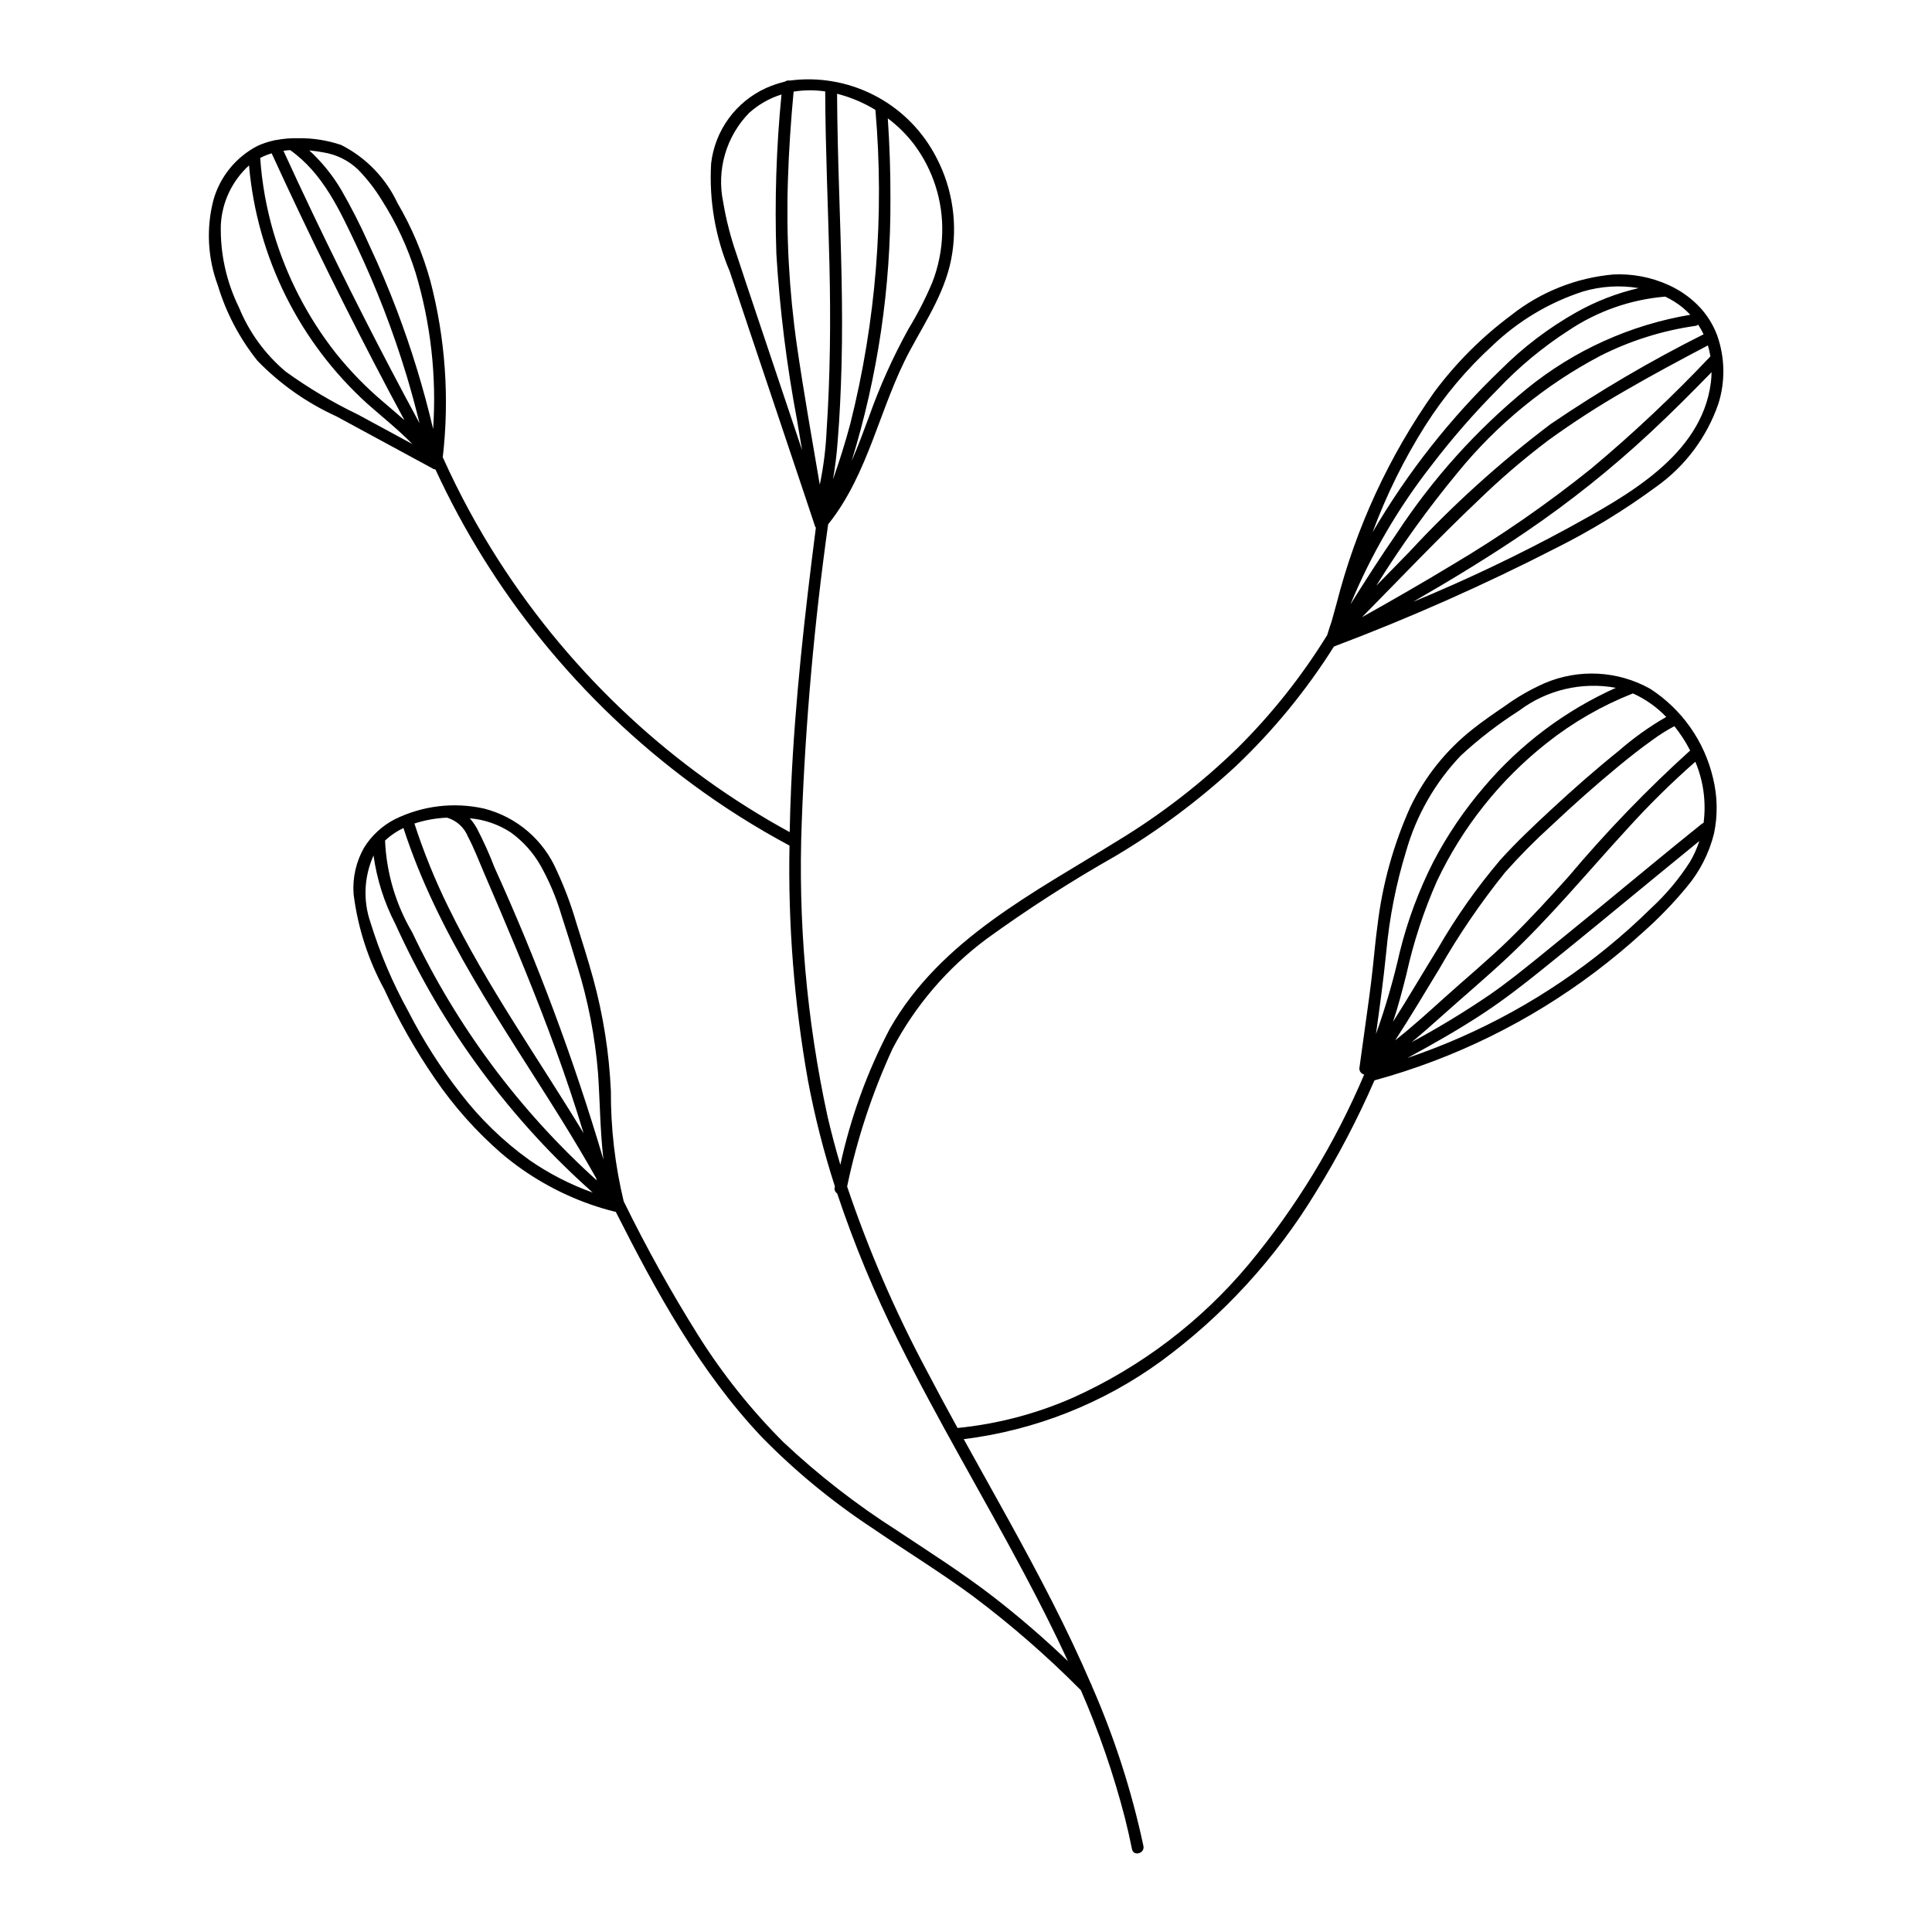 <?xml version="1.0" encoding="UTF-8"?>
<!-- Uploaded to: ICON Repo, www.svgrepo.com, Generator: ICON Repo Mixer Tools -->
<svg fill="#000000" width="800px" height="800px" version="1.1" viewBox="144 144 512 512" xmlns="http://www.w3.org/2000/svg">
 <path d="m405.32 392.91c10.977-7.961 22.387-15.305 34.184-21.992 11.504-6.836 22.258-14.863 32.086-23.953 9.918-9.426 18.625-20.051 25.914-31.629 20.078-7.578 39.715-16.285 58.812-26.074 9.277-4.637 18.141-10.051 26.496-16.191 7.715-5.445 13.52-13.184 16.59-22.117 1.828-5.848 1.73-12.133-0.281-17.922-0.035-0.141-0.086-0.277-0.152-0.406-1.004-2.59-2.481-4.977-4.348-7.035-2.305-2.488-5.07-4.5-8.145-5.922-0.098-0.059-0.199-0.109-0.305-0.141-4.57-2.074-9.566-3.031-14.578-2.797-9.898 0.875-19.324 4.633-27.117 10.801-7.723 5.742-14.566 12.574-20.32 20.285-12.023 16.973-20.824 36.008-25.965 56.16-0.441 1.535-0.855 3.078-1.277 4.617-0.418 1.223-0.812 2.457-1.191 3.695-6.719 10.906-14.711 20.977-23.812 29.992-9.551 9.285-20.113 17.465-31.496 24.387-22.273 13.844-47.168 26.312-60.625 49.988-5.965 11.359-10.367 23.477-13.094 36.016-1.246-4.191-2.371-8.43-3.371-12.711-5.57-25.645-7.875-51.887-6.856-78.109 0.984-26.402 3.32-52.738 6.996-78.902 10.805-13.457 13.633-31.113 21.695-46.086 4.512-8.375 9.844-16.332 11.223-25.953 1.355-9.086-0.359-18.363-4.879-26.363-3.715-6.656-9.34-12.043-16.148-15.465-6.809-3.426-14.488-4.727-22.047-3.738-0.461-0.074-0.934 0.031-1.32 0.293-1.695 0.41-3.348 0.969-4.938 1.676-8.043 3.637-13.586 11.227-14.598 19.992-0.574 9.801 1.117 19.602 4.938 28.645 6.648 20 13.414 39.961 20.086 59.953 0.832 2.488 1.66 4.977 2.484 7.465 0.055 0.168 0.141 0.328 0.25 0.473-2.926 22.801-5.512 45.66-6.551 68.633-0.18 4.012-0.309 8.031-0.387 12.051h0.004c-15.309-8.363-29.523-18.586-42.324-30.438-13.305-12.316-24.992-26.266-34.785-41.523-5.555-8.66-10.465-17.715-14.695-27.094-0.043-0.082-0.086-0.164-0.141-0.238 1.816-15.676 0.703-31.547-3.293-46.812-1.988-7.215-4.914-14.141-8.695-20.598-3.121-6.664-8.383-12.09-14.945-15.41-3.602-1.215-7.379-1.82-11.18-1.785-2.074-0.051-4.152 0.117-6.188 0.512-0.211 0-0.418 0.039-0.609 0.125-1.473 0.324-2.902 0.809-4.266 1.445-5.699 2.984-9.91 8.195-11.625 14.395-1.914 7.457-1.496 15.32 1.195 22.531 2.199 7.277 5.773 14.07 10.531 20.004 5.981 6.156 13.062 11.137 20.875 14.691l25.293 13.703c0.168 0.145 0.371 0.242 0.586 0.293 0.125 0.051 0.258 0.086 0.395 0.102 7.492 16.242 16.984 31.484 28.262 45.371 11.633 14.336 25.047 27.137 39.91 38.094 8.148 6.004 16.719 11.418 25.645 16.195-0.402 20.891 1.238 41.77 4.906 62.34 1.789 9.477 4.168 18.828 7.133 28.008l-0.043 0.176v-0.004c-0.18 0.633 0.078 1.309 0.637 1.656 4.473 13.41 9.895 26.484 16.223 39.125 10.406 20.996 22.449 41.117 33.438 61.801 4.023 7.57 7.906 15.238 11.5 23.035-6.356-6.078-13.02-11.82-19.969-17.203-8.109-6.238-16.727-11.703-25.238-17.363h0.004c-10.789-6.859-20.906-14.723-30.215-23.48-8.527-8.531-16.078-17.988-22.504-28.195-7.223-11.52-13.836-23.414-19.812-35.629-2.301-9.578-3.441-19.398-3.394-29.246-0.457-10.109-2.039-20.141-4.723-29.898-1.371-4.965-2.926-9.879-4.477-14.789h-0.004c-1.359-4.672-3.07-9.23-5.121-13.641-3.516-8.207-10.652-14.305-19.305-16.504-7.981-1.777-16.336-0.77-23.668 2.856-3.328 1.723-6.133 4.312-8.109 7.5-2.125 3.731-3.094 8.008-2.781 12.289 1.105 8.887 3.879 17.484 8.172 25.34 3.758 8.207 8.223 16.078 13.34 23.516 5.027 7.383 10.988 14.086 17.738 19.938 6.961 5.891 14.945 10.461 23.551 13.477 2.082 0.73 4.199 1.359 6.34 1.898 0.109 0.027 0.227 0.047 0.34 0.051 10.711 21.184 22.285 42.355 38.715 59.711v0.004c8.84 9.02 18.617 17.074 29.16 24.027 8.902 6.098 18.121 11.73 26.812 18.141 10.121 7.594 19.672 15.922 28.578 24.91 4.769 10.934 8.664 22.227 11.648 33.773 0.699 2.766 1.328 5.547 1.895 8.344 0.402 1.98 3.43 1.141 3.027-0.836l0.004 0.004c-3.113-14.594-7.703-28.832-13.699-42.492-0.039-0.203-0.121-0.391-0.238-0.555-3.152-7.324-6.59-14.527-10.203-21.625-7.43-14.598-15.562-28.816-23.48-43.152 18.953-2.363 36.996-9.504 52.426-20.758 16.383-12.051 30.25-27.191 40.812-44.566 5.918-9.531 11.133-19.477 15.609-29.762 21.172-5.789 41.043-15.555 58.559-28.777 4.344-3.285 8.531-6.766 12.562-10.441 4.188-3.699 8.082-7.723 11.637-12.031 3.477-4.125 5.953-8.996 7.242-14.234 1-4.832 0.906-9.828-0.277-14.617-2.273-9.754-8.246-18.242-16.66-23.676-8.609-4.812-18.961-5.352-28.023-1.461-3.781 1.68-7.371 3.754-10.711 6.195-2.805 1.895-5.586 3.816-8.238 5.922-7.019 5.512-12.684 12.562-16.555 20.609-4.488 9.953-7.43 20.535-8.727 31.379-0.5 3.668-0.84 7.356-1.227 11.035-0.594 5.633-1.418 11.246-2.195 16.859-0.449 3.242-0.898 6.481-1.344 9.723h-0.004c-0.195 0.832 0.281 1.676 1.098 1.93l0.109 0.02 0.027 0.02c-7.691 18.148-17.992 35.078-30.57 50.254-12.617 15.113-28.484 27.184-46.422 35.301-9.762 4.316-20.148 7.055-30.77 8.109-2.844-5.18-5.656-10.375-8.387-15.613-8.277-15.527-15.258-31.707-20.875-48.379 2.629-12.621 6.684-24.898 12.082-36.605 5.996-11.359 14.449-21.234 24.742-28.914zm191.96-154.47c-9.957 10.543-20.527 20.488-31.652 29.789-11.637 9.336-23.914 17.84-36.742 25.453-7.887 4.781-15.891 9.367-23.938 13.875 10.164-10.301 20.117-20.812 30.621-30.77 5.918-5.762 12.191-11.148 18.781-16.125 6.551-4.738 13.344-9.129 20.359-13.145 7.195-4.184 14.539-8.098 21.898-11.977 0.289 0.949 0.512 1.918 0.672 2.898zm-37.594 45.438c-13.367 7.254-27.109 13.797-41.172 19.602 10.223-5.898 20.316-12.027 30.066-18.672 11.527-7.848 22.441-16.562 32.648-26.059 5.606-5.215 11.02-10.629 16.355-16.117-0.012 0.949-0.078 1.895-0.199 2.84-2.512 19.305-22.387 29.961-37.699 38.406zm35.781-51.285c-14.016 7.023-27.547 14.965-40.512 23.777-13.477 10.176-26.027 21.527-37.496 33.918-2.922 2.977-5.836 5.961-8.746 8.949v0.004c6.531-10.516 13.773-20.574 21.668-30.109 10.352-12.68 23.148-23.152 37.629-30.789 7.961-4.043 16.535-6.742 25.375-7.996 0.238-0.035 0.461-0.148 0.629-0.32 0.547 0.82 1.031 1.676 1.453 2.566zm-3.519-5.176c-15.879 2.672-30.797 9.418-43.293 19.574-13.379 10.953-25.012 23.883-34.492 38.34-4.258 6.16-8.293 12.469-12.27 18.812 5.453-13.191 12.68-25.578 21.469-36.824 5.426-7.109 11.305-13.855 17.609-20.195 5.621-5.949 11.949-11.191 18.836-15.621 7.609-5.074 16.383-8.137 25.496-8.898 0.863 0.414 1.699 0.875 2.512 1.383 1.52 0.961 2.91 2.113 4.133 3.43zm-70.195 29.312c4.953-7.789 10.918-14.887 17.734-21.109 6.816-6.539 15.023-11.449 24.012-14.367 4.793-1.418 9.848-1.727 14.777-0.902-5.762 1.332-11.301 3.473-16.457 6.367-7.363 4.137-14.121 9.266-20.09 15.242-13.258 12.699-24.68 27.184-33.945 43.035l-0.039 0.066v0.004c3.664-9.91 8.359-19.41 14.008-28.336zm-155.39-62.656c-0.262-8.406-0.488-16.816-0.531-25.227 3.582 0.91 7.008 2.352 10.16 4.277 2.422 27.902 0.176 56.012-6.652 83.172-1.328 4.981-2.875 9.898-4.594 14.758v-0.004c0.582-3.324 0.996-6.676 1.238-10.043 0.547-6.68 0.852-13.406 1.027-20.105 0.418-15.609-0.164-31.223-0.648-46.828zm19.809-11.902c5.109 6.793 7.762 15.117 7.523 23.613-0.117 4.469-1.004 8.887-2.625 13.055-1.797 4.266-3.914 8.391-6.324 12.34-4.109 7.441-7.602 15.207-10.441 23.219-1.465 3.949-2.93 7.922-4.617 11.793v0.004c6.934-22.539 10.402-46 10.285-69.582 0.027-7.09-0.227-14.18-0.695-21.25h0.004c2.594 1.949 4.91 4.238 6.891 6.809zm-23.484-13.945c0.059 15.301 0.766 30.59 1.125 45.887 0.344 14.668 0.211 29.312-0.75 43.957h-0.004c-0.215 4.832-0.82 9.641-1.809 14.379-2.098-12.262-4.262-24.523-6.055-36.828-2.082-14.562-2.879-29.281-2.383-43.98 0.238-7.801 0.781-15.59 1.504-23.363 2.769-0.445 5.594-0.461 8.371-0.051zm-23.504 43.133c-1.562-4.477-2.742-9.078-3.523-13.754-1.805-8.531 0.758-17.398 6.832-23.652 2.481-2.246 5.418-3.926 8.613-4.918-1.383 14.047-1.836 28.168-1.359 42.273 0.895 14.699 2.711 29.328 5.438 43.801l1.375 8.188c-4.227-12.602-8.449-25.207-12.676-37.809-1.574-4.707-3.16-9.41-4.699-14.129zm-123.19-26.727c9.758 21.305 20.117 42.32 31.082 63.047 1.359 2.562 2.727 5.121 4.106 7.676-1.754-1.562-3.555-3.082-5.34-4.613-4.727-3.973-9.051-8.402-12.906-13.227-7.449-9.496-13.027-20.32-16.441-31.898-1.891-6.441-3.078-13.066-3.539-19.766 0.969-0.5 1.988-0.91 3.039-1.219zm4.898-0.855 0.008 0.008c8.66 6.117 13.133 15.926 17.531 25.223h-0.004c5.289 11.156 9.738 22.688 13.316 34.504 1.262 4.184 2.398 8.406 3.441 12.652-9.949-18.363-19.418-36.973-28.414-55.828-2.594-5.441-5.144-10.898-7.652-16.375 0.586-0.082 1.176-0.145 1.77-0.184zm17.98 5.144c2.426 2.481 4.555 5.231 6.356 8.195 3.789 5.957 6.781 12.387 8.891 19.121 4.031 13.426 5.613 27.465 4.664 41.449-2.508-10.691-5.723-21.207-9.617-31.477-2.223-5.852-4.664-11.617-7.32-17.297v0.004c-2.203-4.973-4.664-9.828-7.379-14.539-2.301-3.906-5.164-7.445-8.5-10.516 1.262 0.117 2.508 0.297 3.715 0.523 3.453 0.543 6.66 2.125 9.191 4.535zm-19.207 53.523 0.004-0.004c-5.414-4.57-9.645-10.383-12.328-16.945-3.359-6.816-5.012-14.348-4.816-21.949 0.324-6.012 3.008-11.656 7.469-15.707 2.121 24.305 13.363 46.906 31.469 63.254 3.965 3.488 8.121 6.797 11.812 10.574l-14.422-7.812c-6.723-3.227-13.141-7.047-19.184-11.414zm42.793 118.25 0.004-0.004c2.512 0.73 4.551 2.57 5.531 4.996 1.609 3.023 2.832 6.277 4.188 9.422 2.996 6.953 5.973 13.914 8.867 20.91 5.754 13.918 11.184 27.98 15.762 42.332 0.633 1.98 1.246 3.965 1.844 5.953-12.043-19.875-25.562-38.887-35.789-59.805-3.547-7.188-6.566-14.625-9.039-22.254 2.797-0.91 5.699-1.434 8.637-1.555zm16.922 3.926v-0.004c3.277 2.363 5.996 5.414 7.973 8.938 2.246 4.051 4.051 8.332 5.375 12.77 1.477 4.527 2.891 9.074 4.246 13.641h0.004c2.883 9.27 4.731 18.828 5.516 28.5 0.512 7.602 0.543 15.254 1.426 22.824-7.809-26.406-17.441-52.238-28.828-77.309-1.383-3.598-2.965-7.109-4.742-10.527-0.527-0.926-1.148-1.797-1.852-2.598 3.887 0.328 7.625 1.625 10.883 3.762zm-28.461-1.191c9.059 28.074 26.355 52.301 41.77 77.129 3.199 5.152 6.32 10.352 9.289 15.637 0.055 0.203 0.109 0.41 0.164 0.613v-0.004c-20.473-18.473-37.094-40.812-48.906-65.73-4.352-7.391-6.82-15.738-7.191-24.305 0.117-0.109 0.219-0.223 0.34-0.332 1.367-1.207 2.894-2.219 4.539-3.012zm33.363 87.988 0.004-0.004c-6.93-4.977-13.09-10.949-18.281-17.719-5.289-6.801-9.922-14.082-13.84-21.754-4.121-7.457-7.461-15.32-9.977-23.461-2.012-5.805-1.723-12.164 0.805-17.766 0.875 6.301 2.812 12.406 5.734 18.059 3.133 6.91 6.621 13.656 10.445 20.207 7.66 13.023 16.676 25.199 26.898 36.32 4.746 5.168 9.766 10.074 15.004 14.738v0.004c-5.953-2.125-11.598-5.027-16.793-8.629zm307.63-108.52-0.047 0.031v0.004c-11.457 10.371-22.199 21.508-32.152 33.332-5.113 5.711-10.293 11.371-15.781 16.727-5.551 5.418-11.543 10.352-17.297 15.551-4.215 3.809-8.438 7.625-12.891 11.148 4.027-6.184 7.793-12.539 11.629-18.84v0.004c5.133-9.004 10.98-17.582 17.48-25.656 3.887-4.375 8.008-8.539 12.348-12.469 5.707-5.371 11.559-10.59 17.609-15.574 2.973-2.449 5.996-4.852 9.145-7.078h-0.004c1.836-1.352 3.769-2.566 5.781-3.633 1.605 2.008 3.008 4.168 4.18 6.453zm-10.324 41.762c-3.734 3.68-7.633 7.176-11.699 10.492v0.004c-15.742 12.828-33.66 22.723-52.902 29.215 6.973-3.781 13.879-7.691 20.492-12.078 5.18-3.438 10.066-7.227 14.906-11.113 10.578-8.5 21.035-17.152 31.52-25.762 3.477-2.852 6.957-5.699 10.441-8.539l0.004-0.004c-0.629 1.945-1.473 3.816-2.519 5.574-2.879 4.492-6.32 8.594-10.242 12.215zm13.879-22.578c-0.184 0.062-0.359 0.156-0.512 0.277-9.219 7.391-18.293 14.973-27.434 22.465-5.188 4.254-10.391 8.496-15.602 12.719-4.383 3.539-8.309 6.711-12.84 9.871v0.004c-6.75 4.617-13.746 8.871-20.949 12.746 2.703-2.234 5.344-4.555 7.953-6.898 5.797-5.211 11.789-10.23 17.469-15.562 11.375-10.684 21.309-22.766 31.859-34.23 5.617-6.203 11.582-12.082 17.871-17.605 2.152 5.117 2.906 10.715 2.184 16.215zm-9.895-28.086-0.004 0.004c-4.484 2.578-8.703 5.59-12.594 8.996-6.141 4.93-12.059 10.145-17.832 15.496-4.644 4.305-9.289 8.672-13.535 13.379l-0.004 0.004c-6.211 7.316-11.75 15.18-16.551 23.492-3.984 6.453-7.824 13.008-11.883 19.422 1.398-4.207 2.523-8.512 3.602-12.836h-0.004c1.867-8.379 4.551-16.555 8.02-24.406 6.758-14.316 16.746-26.871 29.176-36.676 6.879-5.441 14.516-9.844 22.668-13.066l0.094-0.047h0.004c3.32 1.492 6.324 3.609 8.84 6.242zm-74.211 62.422c0.824-9.105 2.594-18.098 5.273-26.836 2.703-9.488 7.672-18.18 14.48-25.324 4.797-4.438 9.984-8.434 15.496-11.945 7.32-5.5 16.605-7.688 25.613-6.035-13.426 6.027-25.336 14.973-34.859 26.188-5.258 6.109-9.797 12.801-13.527 19.945-3.848 7.574-6.82 15.562-8.863 23.809-1.668 7.394-3.777 14.68-6.324 21.82 1-7.195 1.98-14.395 2.711-21.621z"/>
</svg>